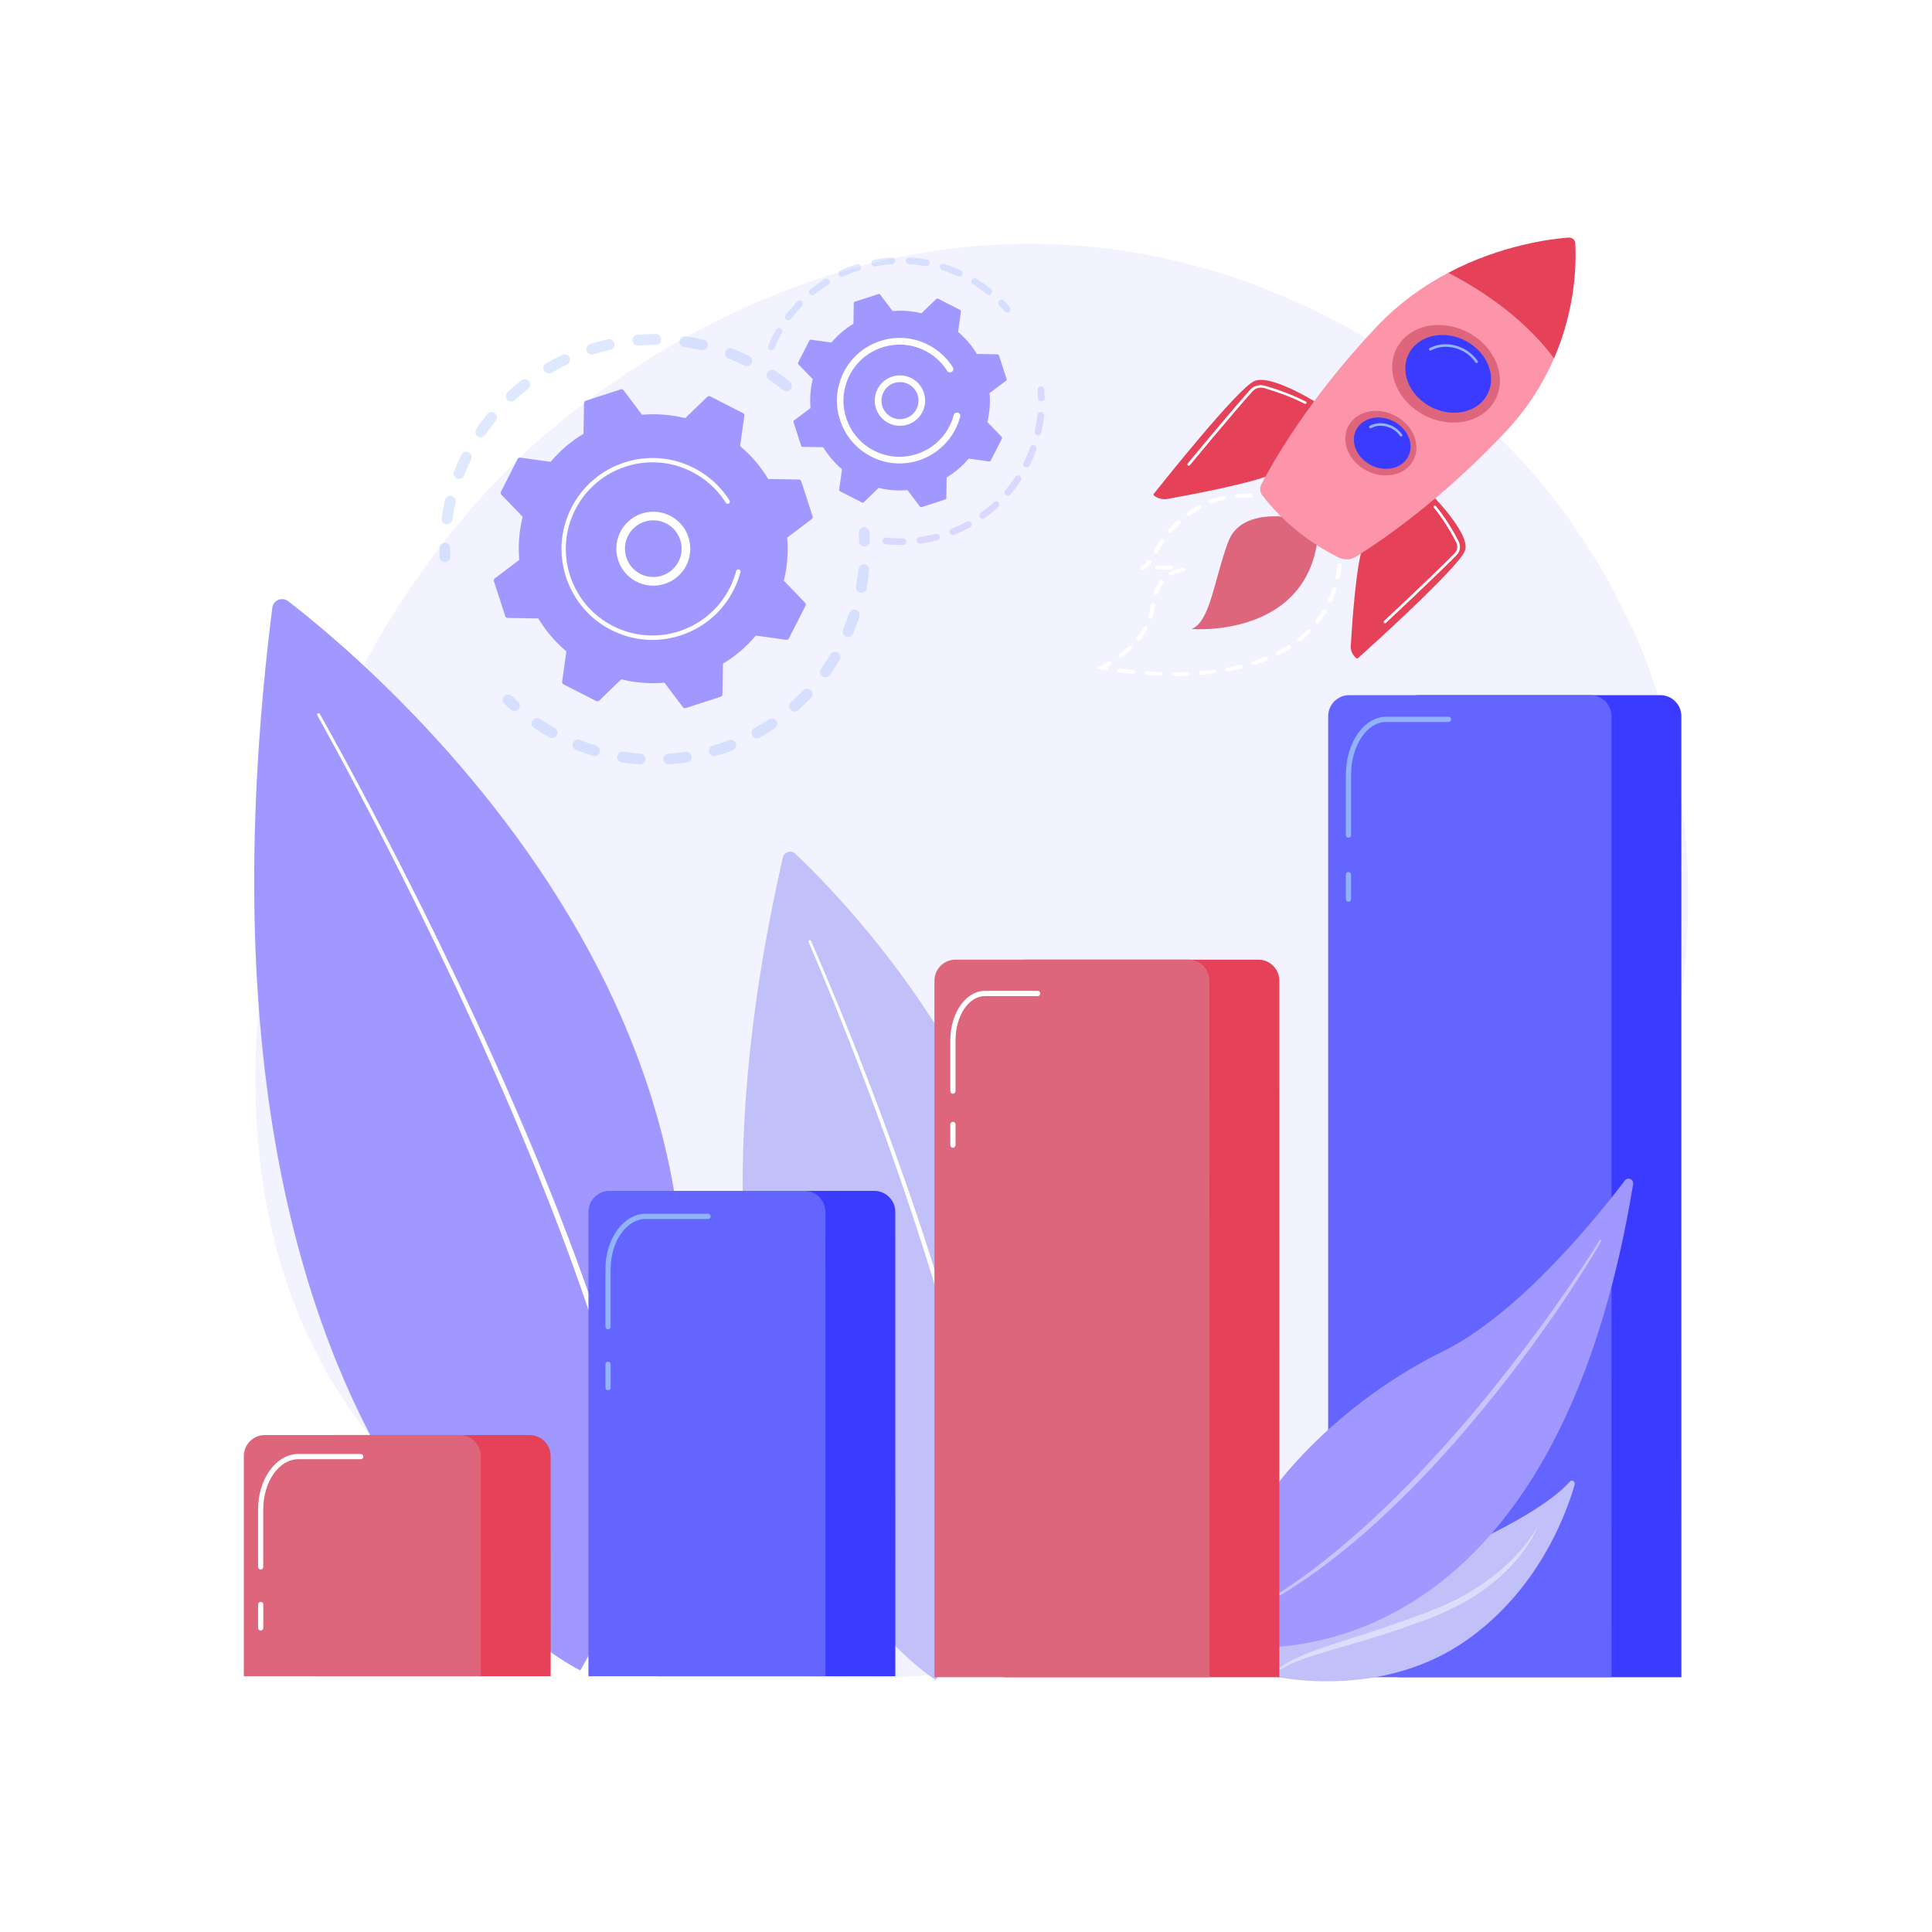 <?xml version="1.0" encoding="UTF-8"?> <svg xmlns="http://www.w3.org/2000/svg" xmlns:xlink="http://www.w3.org/1999/xlink" version="1.1" id="Слой_1" x="0px" y="0px" viewBox="0 0 3710 3710" style="enable-background:new 0 0 3710 3710;" xml:space="preserve"> <style type="text/css"> .st0{fill:#FFFFFF;} .st1{fill:#F3F3FF;} .st2{opacity:0.3;} .st3{fill:#91B3FA;} .st4{fill:#A098FF;} .st5{fill:#C1C0F9;} .st6{fill:#3B3BFF;} .st7{fill:#6464FF;} .st8{opacity:0.45;fill:#FFFFFF;enable-background:new ;} .st9{opacity:0.43;fill:#FFFFFF;enable-background:new ;} .st10{fill:#E54159;} .st11{fill:#DD667D;} .st12{fill:#FC95A9;} </style> <g id="Background"> <g> <g> <rect class="st0" width="3710" height="3710"></rect> </g> </g> </g> <g> <path class="st1" d="M3044.4,2454c-354.6,600.5-1117.5,860-1674.1,740.3c-152-32.7-448.4-178.2-660.1-437.7 c-406.5-498.5-216.1-1405.3,297.7-1887c66.2-62,522.1-476,1137.6-389.7c450.6,63.2,734.2,359.2,768.6,396 c43.4,46.4,138.3,155.7,215.4,319.5C3310.5,1580.2,3266,2078.8,3044.4,2454z"></path> <g> <g> <g class="st2"> <path class="st3" d="M1518.2,747.4c-3.6,4.5-10.1,5.2-14.6,1.6c-8.7-7-17.8-13.6-27-19.9c-4.7-3.1-6-9.5-2.9-14.2 c0-0.1,0.1-0.1,0.1-0.2c3.2-4.7,9.6-6,14.4-2.8c9.8,6.6,19.3,13.6,28.5,20.9c4.2,3.3,5.1,9.3,2.2,13.7 C1518.6,746.9,1518.4,747.2,1518.2,747.4z M1429.4,702c-10-4.9-20.4-9.4-30.7-13.4c-5.3-2.1-8-8.1-5.9-13.4 c2.1-5.3,8.1-8,13.4-5.9c10.9,4.2,21.8,9,32.3,14.1c5.1,2.5,7.3,8.7,4.8,13.8c-0.2,0.4-0.4,0.7-0.6,1.1 C1439.8,702.6,1434.1,704.3,1429.4,702z M1346.6,672.5c-10.8-2.5-21.9-4.6-32.9-6.2c-5.7-0.8-9.6-6.1-8.8-11.7 c0.8-5.7,6.1-9.6,11.7-8.8c11.6,1.7,23.3,3.9,34.7,6.6c5.6,1.3,9,6.9,7.7,12.4c-0.3,1.2-0.8,2.3-1.4,3.2 C1355.4,671.6,1351,673.5,1346.6,672.5z M1259.3,662.2c-11.1,0-22.4,0.4-33.5,1.3c-5.7,0.5-10.7-3.8-11.2-9.5 c-0.5-5.7,3.8-10.7,9.5-11.2c11.7-1,23.6-1.4,35.3-1.4c5.7,0,10.3,4.7,10.3,10.4c0,2-0.6,4-1.6,5.6 C1266.2,660.4,1263,662.3,1259.3,662.2z M1171.9,671.7c-10.9,2.4-21.8,5.3-32.4,8.7c-5.5,1.7-11.3-1.3-13-6.8 c-1.7-5.5,1.3-11.3,6.8-13c11.2-3.5,22.7-6.6,34.1-9.1c5.6-1.2,11.1,2.3,12.4,7.8c0.6,2.8,0,5.6-1.4,7.9 C1177,669.4,1174.7,671.1,1171.9,671.7z M1088.8,700.2c-10.1,4.8-20,10-29.7,15.6c-4.9,2.9-11.3,1.2-14.2-3.7 c-2.9-4.9-1.2-11.3,3.7-14.2c10.1-5.9,20.6-11.4,31.2-16.5c5.2-2.4,11.3-0.2,13.8,4.9c1.6,3.4,1.2,7.1-0.7,10 C1092.1,698.1,1090.6,699.4,1088.8,700.2z M856.8,1006.8c-5.7-0.8-9.6-6.1-8.7-11.7c1.7-11.6,3.9-23.3,6.6-34.7 c1.3-5.6,6.9-9,12.5-7.7c5.6,1.3,9,6.9,7.7,12.5c-2.6,10.9-4.7,21.9-6.3,32.9c-0.2,1.5-0.8,2.9-1.5,4.1 C864.9,1005.5,860.9,1007.4,856.8,1006.8z M1014.1,746.5c-8.7,6.9-17.3,14.2-25.4,21.8c-4.2,3.9-10.7,3.7-14.6-0.5 c-3.9-4.2-3.7-10.7,0.5-14.6c8.6-8,17.6-15.8,26.8-23c4.5-3.5,11-2.8,14.5,1.7c2.8,3.6,2.9,8.4,0.6,12 C1015.8,744.9,1015.1,745.8,1014.1,746.5z M877.6,919c-5.3-2.1-8-8.1-5.9-13.4c4.3-10.9,9-21.8,14.2-32.3 c2.5-5.2,8.7-7.3,13.9-4.7c5.1,2.5,7.3,8.7,4.7,13.9c-4.9,10-9.5,20.3-13.5,30.7c-0.3,0.7-0.6,1.3-0.9,1.9 C887.4,919,882.2,920.8,877.6,919z M951.7,808.2c-7,8.7-13.7,17.7-19.9,27c-3.2,4.7-9.6,6-14.4,2.8c-4.7-3.2-6-9.5-2.9-14.2 c0-0.1,0.1-0.1,0.1-0.2c6.6-9.7,13.6-19.3,21-28.4c3.6-4.5,10.1-5.2,14.6-1.6c4.2,3.3,5,9.3,2.2,13.7 C952.1,807.7,951.9,808,951.7,808.2z"></path> <path class="st3" d="M863,1074.8c1.1-1.7,1.7-3.8,1.6-6c-0.2-5.3-0.3-10.8-0.2-16.1c0-5.7-4.6-10.4-10.3-10.4 c-5.7,0-10.4,4.6-10.4,10.3c0,5.7,0.1,11.4,0.3,17c0.2,5.7,5,10.2,10.7,10C858.2,1079.4,861.2,1077.5,863,1074.8z"></path> </g> <g class="st2"> <path class="st3" d="M996.6,1360.8c2.7-4.2,2-9.9-1.8-13.3c-4-3.6-7.9-7.3-11.8-11c-4.1-4-10.7-3.9-14.6,0.2 c-4,4.1-3.9,10.7,0.2,14.6c4.1,3.9,8.2,7.8,12.4,11.6c4.3,3.8,10.8,3.5,14.6-0.8C995.9,1361.7,996.3,1361.3,996.6,1360.8z"></path> <path class="st3" d="M1593.4,1296.2c-3.3,4.7-9.8,5.7-14.4,2.4c-4.7-3.3-5.7-9.8-2.4-14.4c6.3-8.9,12.4-18.1,18.1-27.6 c2.9-4.9,9.3-6.5,14.2-3.6c4.9,2.9,6.5,9.3,3.6,14.2c-2.5,4.1-5,8.2-7.6,12.2C1601.2,1285.1,1597.3,1290.8,1593.4,1296.2z M1624.4,1222.3c-5.3-2.2-7.7-8.3-5.5-13.6c4.3-10.1,8.2-20.5,11.7-30.9c1.8-5.4,7.6-8.4,13.1-6.6c5.4,1.8,8.4,7.6,6.6,13.1 c-3.6,10.9-7.7,21.9-12.3,32.5c-0.2,0.6-0.5,1.1-0.8,1.6C1634.5,1222.6,1629.1,1224.3,1624.4,1222.3z M1557.5,1339.8 c-7.9,8.4-16.3,16.5-24.9,24.2c-4.3,3.8-10.8,3.4-14.6-0.8c-3.8-4.3-3.4-10.8,0.8-14.6c8.2-7.3,16.2-15,23.7-23 c3.9-4.2,10.5-4.3,14.6-0.4c3.7,3.5,4.2,9,1.6,13.1C1558.3,1338.8,1557.9,1339.3,1557.5,1339.8z M1652.2,1138 c-5.6-1-9.4-6.4-8.3-12.1c2-10.8,3.5-21.8,4.6-32.7c0.6-5.7,5.6-9.9,11.3-9.3c5.7,0.6,9.9,5.6,9.3,11.3 c-1.1,11.5-2.7,23.1-4.8,34.4c-0.3,1.4-0.8,2.6-1.5,3.7C1660.5,1136.8,1656.4,1138.8,1652.2,1138z M1488,1398.5 c-9.6,6.4-19.5,12.5-29.6,18.1c-5,2.8-11.3,1-14.1-4c-2.8-5-1-11.3,4-14.1c9.6-5.3,19.1-11.1,28.1-17.2 c4.8-3.2,11.2-1.9,14.4,2.8c2.4,3.5,2.3,8,0.1,11.4C1490.2,1396.7,1489.2,1397.7,1488,1398.5z M1407.3,1440.6 c-10.8,4.2-21.8,8-32.9,11.2c-5.5,1.6-11.2-1.5-12.9-7c-1.6-5.5,1.5-11.2,7-12.9c10.5-3.1,21-6.7,31.2-10.7 c5.3-2.1,11.3,0.6,13.4,5.9c1.2,3.2,0.8,6.7-0.9,9.4C1411.1,1438.3,1409.4,1439.7,1407.3,1440.6z M1319.4,1464.1 c-11.4,1.7-23,3-34.5,3.8c-5.7,0.4-10.6-3.9-11-9.6c-0.4-5.7,3.9-10.6,9.6-11c10.9-0.7,22-2,32.8-3.6c5.7-0.9,10.9,3,11.8,8.7 c0.4,2.6-0.2,5.1-1.5,7.2C1325,1461.8,1322.4,1463.6,1319.4,1464.1z M1228.4,1467.8c-11.5-0.8-23.1-2.1-34.5-3.9 c-5.7-0.9-9.5-6.2-8.6-11.8c0.9-5.6,6.2-9.5,11.8-8.6c10.8,1.7,21.9,2.9,32.8,3.7c5.7,0.4,10,5.3,9.6,11 c-0.1,1.8-0.7,3.5-1.6,4.9C1235.8,1466.1,1232.3,1468.1,1228.4,1467.8z M1138.8,1451.5c-11-3.3-22.1-7.1-32.8-11.4 c-5.3-2.1-7.9-8.1-5.8-13.4c2.1-5.3,8.1-7.9,13.4-5.8c10.2,4,20.7,7.7,31.2,10.8c5.5,1.6,8.6,7.4,6.9,12.9 c-0.3,1-0.7,1.8-1.2,2.6C1148,1450.9,1143.3,1452.8,1138.8,1451.5z M1055,1415.9c-7.4-4.2-14.8-8.6-21.9-13.2 c-2.6-1.7-5.1-3.3-7.7-5.1c-4.7-3.2-6.1-9.6-2.8-14.4c3.2-4.7,9.6-6,14.4-2.8c2.4,1.6,4.8,3.2,7.3,4.8 c6.8,4.4,13.8,8.6,20.8,12.5c5,2.8,6.8,9.1,4,14.1c-0.1,0.2-0.2,0.4-0.3,0.6C1065.8,1417,1059.8,1418.6,1055,1415.9z"></path> <path class="st3" d="M1669,1044.6c1.1-1.7,1.7-3.8,1.6-6c-0.2-5.6-0.6-11.3-1-16.9c-0.5-5.7-5.5-9.9-11.2-9.5 c-5.7,0.5-9.9,5.5-9.5,11.2c0.4,5.4,0.8,10.8,1,16.1c0.2,5.7,5.1,10.2,10.8,9.9C1664.2,1049.2,1667.2,1047.3,1669,1044.6z"></path> </g> <g> <path class="st4" d="M1538.6,924.1c-0.6-2-2.5-3.3-4.5-3.3l-58.9-1c-14.2-23.5-32.3-45-54-63.2l8.2-58.3c0.3-2-0.8-4-2.6-5 l-63-32.1c-1.8-0.9-4.1-0.6-5.6,0.8l-42.4,40.9c-27.5-6.8-55.5-8.8-82.9-6.5l-35.5-47c-1.2-1.6-3.4-2.3-5.4-1.7l-67.2,21.8 c-2,0.6-3.3,2.5-3.3,4.5l-1,58.9c-23.5,14.2-45,32.3-63.2,54l-58.3-8.2c-2-0.3-4,0.8-5,2.6l-32.1,63c-0.9,1.8-0.6,4.1,0.8,5.6 l40.9,42.4c-6.8,27.5-8.8,55.5-6.5,82.9l-47,35.5c-1.6,1.2-2.3,3.4-1.7,5.4l21.8,67.2c0.6,2,2.5,3.3,4.5,3.3l58.9,1 c14.2,23.5,32.3,45,54,63.2l-8.2,58.3c-0.3,2,0.8,4,2.6,5l63,32.1c1.8,0.9,4.1,0.6,5.6-0.8l42.4-40.9 c27.5,6.8,55.5,8.8,82.9,6.5l35.5,47c1.2,1.6,3.4,2.3,5.4,1.7l67.2-21.8c2-0.6,3.3-2.5,3.3-4.5l1-58.9 c23.5-14.2,45-32.3,63.2-54l58.3,8.2c2,0.3,4-0.8,5-2.6l32.1-63c0.9-1.8,0.6-4.1-0.8-5.6l-40.9-42.3c6.8-27.5,8.8-55.5,6.5-82.9 l47-35.5c1.6-1.2,2.3-3.4,1.7-5.4L1538.6,924.1z"></path> <g> <path class="st0" d="M1308,1100.4c-25.8,29.5-70.7,32.5-100.2,6.7c-14.3-12.5-22.8-29.8-24.1-48.7 c-1.3-18.9,4.9-37.2,17.4-51.5c25.8-29.5,70.7-32.5,100.2-6.7c26.8,23.4,31.7,62.8,13,91.9 C1312.4,1095,1310.3,1097.7,1308,1100.4z M1200.2,1057.3c1,14.5,7.5,27.8,18.5,37.3c22.6,19.8,57.1,17.4,76.8-5.2 c19.8-22.6,17.4-57.1-5.2-76.8c-22.6-19.8-57.1-17.4-76.8,5.2c-1.8,2-3.4,4.2-4.9,6.5C1202.4,1034,1199.4,1045.5,1200.2,1057.3 z"></path> </g> <path class="st0" d="M1399.7,1148.8c3.2-5,6.2-10.2,8.9-15.6l0,0c0.9-1.7,1.7-3.4,2.5-5.1c4-8.5,7.3-17.2,9.8-26.2 c0-0.1,0.1-0.2,0.1-0.4c0.1-0.3,0.2-0.7,0.3-1c0.2-0.7,0.4-1.4,0.6-2c0.5-1.8-0.3-3.6-1.8-4.5c-0.4-0.2-0.8-0.4-1.2-0.5 c-2.2-0.6-4.5,0.7-5.1,2.9c-3,11.4-7.3,22.5-12.7,33.1c-26.7,52.5-77.7,84.8-132.5,90.1c-30.4,2.9-62-2.4-91.2-17.3 c-5.1-2.6-10.1-5.5-14.8-8.5c-32.1-20.7-55.9-51.5-67.9-88.3c-13.7-42.3-10.2-87.3,10-126.9c41.6-81.8,142-114.4,223.7-72.7 c5,2.6,9.9,5.4,14.7,8.4c20.5,13.2,37.8,30.7,50.8,51.3c0.3,0.5,0.8,1,1.3,1.3c1.3,0.8,3,0.9,4.4,0c1.9-1.2,2.5-3.8,1.3-5.7 c-13.6-21.7-31.8-40.1-53.3-53.9c-5-3.2-10.1-6.1-15.4-8.8c-85.8-43.7-191.2-9.4-234.8,76.4c-21.2,41.6-24.9,88.9-10.5,133.2 c12.6,38.6,37.6,71,71.2,92.7c5,3.2,10.2,6.2,15.6,8.9c41.6,21.2,88.9,24.9,133.2,10.5C1345.7,1207.5,1378,1182.5,1399.7,1148.8 z"></path> </g> </g> <g> <g class="st2"> <path class="st3" d="M1939.5,597.1c1.5-2.3,1.4-5.4-0.5-7.6c-3.6-4.1-7.3-8.2-11.1-12c-2.5-2.5-6.5-2.6-9-0.1 c-2.5,2.5-2.6,6.5-0.1,9c3.6,3.7,7.2,7.6,10.6,11.5c2.3,2.7,6.3,3,9,0.7C1938.8,598.1,1939.2,597.7,1939.5,597.1z"></path> <path class="st3" d="M1903.7,563.6c-2.2,2.8-6.2,3.2-9,1c-7-5.6-14.3-10.8-21.8-15.7c-1.6-1-3.2-2-4.8-3c-3-1.8-3.9-5.8-2.1-8.8 c1.9-2.8,5.8-3.9,8.8-2.1c1.7,1,3.4,2.1,5,3.2c7.9,5.1,15.5,10.6,22.9,16.4c2.6,2.1,3.1,5.7,1.4,8.5 C1903.9,563.2,1903.8,563.4,1903.7,563.6z M1839.4,530.7c-9.8-4.5-20-8.4-30.3-11.7c-3.4-1.1-5.2-4.7-4.2-8 c1.1-3.3,4.7-5.2,8-4.2c10.8,3.4,21.5,7.5,31.8,12.2c3.2,1.5,4.6,5.3,3.2,8.5c-0.1,0.3-0.3,0.6-0.4,0.8 C1845.8,530.9,1842.4,532,1839.4,530.7z M1777.6,511.1c-10.6-1.9-21.5-3.2-32.2-3.9c-3.5-0.2-6.2-3.2-6-6.8 c0.2-3.5,3.2-6.2,6.8-6c11.3,0.6,22.7,2,33.8,4.1c3.5,0.6,5.8,4,5.1,7.4c-0.2,0.8-0.5,1.6-0.9,2.3 C1782.8,510.4,1780.2,511.6,1777.6,511.1z M1712.9,507.4c-10.8,0.7-21.6,2.1-32.2,4.1c-3.5,0.7-6.8-1.6-7.5-5.1 c-0.7-3.5,1.6-6.8,5.1-7.5c11.1-2.1,22.5-3.6,33.8-4.3c3.5-0.2,6.6,2.4,6.8,6c0.1,1.4-0.3,2.8-1,3.9 C1716.8,506.1,1715,507.3,1712.9,507.4z M1649.2,519.6c-10.3,3.3-20.5,7.3-30.2,11.8c-3.2,1.5-7,0.1-8.5-3.1 c-1.5-3.2-0.1-7,3.1-8.5c10.3-4.8,20.9-8.9,31.7-12.4c3.4-1.1,7,0.8,8,4.1c0.6,1.9,0.3,3.9-0.7,5.4 C1651.9,518.2,1650.7,519.1,1649.2,519.6z M1590.4,546.9c-9.2,5.7-18,12-26.4,18.8c-2.7,2.2-6.8,1.8-9-0.9 c-2.2-2.7-1.8-6.8,0.9-9c8.8-7.1,18.1-13.8,27.7-19.8c3-1.9,6.9-1,8.8,2c1.4,2.2,1.2,4.8,0,6.8 C1591.9,545.7,1591.3,546.4,1590.4,546.9z M1540.1,587.7c-7.5,7.8-14.5,16.1-21,24.8c-2.1,2.8-6.1,3.4-9,1.3 c-2.8-2.1-3.4-6.1-1.3-9c6.8-9.1,14.2-17.8,22-26c2.4-2.5,6.5-2.6,9-0.2c2.2,2.2,2.6,5.5,0.9,8.1 C1540.7,587.1,1540.4,587.4,1540.1,587.7z M1478.6,672.2c-3.3-1.4-4.8-5.1-3.4-8.4c3.8-9,8.1-18,12.9-26.6 c0.7-1.3,1.4-2.6,2.2-3.9c1.7-3.1,5.7-4.1,8.7-2.4c3.1,1.8,4.1,5.7,2.4,8.7c-0.7,1.2-1.4,2.4-2.1,3.7 c-4.6,8.3-8.7,16.8-12.3,25.4c-0.1,0.4-0.3,0.7-0.5,1C1484.8,672.3,1481.5,673.4,1478.6,672.2z"></path> </g> <g class="st2"> <path class="st4" d="M1960.2,923c-6.2,9.3-12.9,18.3-20.1,26.7c-2.3,2.7-6.3,3-9,0.7c-2.7-2.3-3-6.3-0.7-9 c6.9-8.1,13.3-16.6,19.2-25.5c1.9-2.9,5.9-3.8,8.9-1.8C1961.3,916.1,1962.2,920,1960.2,923C1960.3,923,1960.2,923,1960.2,923z M1968.4,896.9c-3.2-1.6-4.4-5.4-2.8-8.6c4.8-9.5,9-19.4,12.6-29.4c1.2-3.3,4.9-5.1,8.2-3.9c3.3,1.2,5,4.9,3.9,8.2 c-3.8,10.5-8.2,20.8-13.2,30.8c-0.1,0.2-0.2,0.4-0.3,0.6C1974.9,897.4,1971.4,898.4,1968.4,896.9z M1916.8,973.9 c-8.2,7.5-17,14.6-26,21.1c-2.9,2.1-6.9,1.4-8.9-1.5c-2.1-2.9-1.4-6.9,1.5-8.9c8.6-6.2,17-12.9,24.8-20.1c2.6-2.4,6.7-2.2,9,0.4 c2,2.2,2.2,5.4,0.7,7.8C1917.6,973.1,1917.3,973.5,1916.8,973.9z M1991.9,835.9c-3.4-0.8-5.6-4.2-4.8-7.6 c2.3-10.4,4.1-21,5.1-31.5c0.4-3.5,3.5-6.1,7-5.7c3.5,0.4,6.1,3.5,5.7,7c-1.1,11.1-2.9,22.2-5.4,33.1c-0.2,0.8-0.5,1.4-0.9,2.1 C1997.3,835.3,1994.6,836.5,1991.9,835.9z M1862.5,1012.8c-9.8,5.3-20,10.1-30.3,14.2c-3.3,1.3-7-0.3-8.3-3.6 c-1.3-3.3,0.3-7,3.6-8.3c9.9-3.9,19.6-8.5,28.9-13.6c3.1-1.7,7-0.5,8.7,2.6c1.2,2.1,1,4.6-0.2,6.5 C1864.2,1011.5,1863.4,1012.2,1862.5,1012.8z M1800.3,1037.4c-10.8,2.8-21.8,5-32.8,6.6c-3.5,0.5-6.7-2-7.2-5.5 c-0.5-3.5,2-6.7,5.5-7.2c10.5-1.4,21-3.6,31.3-6.3c3.4-0.9,6.9,1.1,7.8,4.6c0.5,1.8,0.1,3.6-0.8,5.1 C1803.3,1036,1801.9,1037,1800.3,1037.4z M1734.1,1046.5c-11.2,0.2-22.4-0.3-33.5-1.5c-3.5-0.4-6.1-3.5-5.7-7 c0.4-3.5,3.5-6.1,7-5.7c10.5,1.1,21.3,1.6,31.9,1.4c3.5-0.1,6.4,2.8,6.5,6.3c0,1.3-0.4,2.5-1,3.6 C1738.3,1045.3,1736.3,1046.5,1734.1,1046.5z"></path> <path class="st4" d="M2005.2,767.8c0.7-1,1-2.3,1-3.6c-0.1-5.5-0.4-11-0.9-16.3c-0.3-3.5-3.4-6.1-6.9-5.9 c-3.5,0.3-6.1,3.4-5.9,6.9c0.4,5.1,0.7,10.4,0.8,15.6c0.1,3.5,3,6.3,6.5,6.2C2002.2,770.7,2004.1,769.6,2005.2,767.8z"></path> </g> <g> <path class="st4" d="M1918.3,682.6c-0.4-1.3-1.6-2.2-3-2.2l-39.4-0.7c-9.5-15.7-21.6-30.1-36.1-42.3l5.5-39 c0.2-1.4-0.5-2.7-1.7-3.3l-42.1-21.5c-1.2-0.6-2.7-0.4-3.7,0.6l-28.3,27.4c-18.4-4.5-37.1-5.9-55.5-4.3l-23.7-31.5 c-0.8-1.1-2.3-1.6-3.6-1.1l-45,14.6c-1.3,0.4-2.2,1.6-2.2,3l-0.7,39.4c-15.7,9.5-30.1,21.6-42.3,36.1l-39-5.5 c-1.4-0.2-2.7,0.5-3.3,1.7l-21.5,42.1c-0.6,1.2-0.4,2.7,0.6,3.7l27.4,28.3c-4.5,18.4-5.9,37.1-4.3,55.5l-31.5,23.7 c-1.1,0.8-1.6,2.3-1.1,3.6l14.6,45c0.4,1.3,1.6,2.2,3,2.2l39.4,0.7c9.5,15.7,21.6,30.1,36.1,42.3l-5.5,39 c-0.2,1.4,0.5,2.7,1.7,3.3l42.1,21.5c1.2,0.6,2.7,0.4,3.7-0.6l28.3-27.4c18.4,4.5,37.1,5.9,55.5,4.3l23.7,31.5 c0.8,1.1,2.3,1.6,3.6,1.1l45-14.6c1.3-0.4,2.2-1.6,2.2-3l0.7-39.4c15.7-9.5,30.1-21.6,42.3-36.1l39,5.5c1.4,0.2,2.7-0.5,3.3-1.7 l21.5-42.1c0.6-1.2,0.4-2.7-0.6-3.7l-27.4-28.3c4.5-18.4,5.9-37.1,4.3-55.5l31.5-23.7c1.1-0.8,1.6-2.3,1.1-3.6L1918.3,682.6z"></path> <g> <path class="st0" d="M1764.6,801.1c-8.5,9.7-20.3,15.6-33.2,16.4c-12.9,0.9-25.3-3.3-35.1-11.8c-20.1-17.6-22.1-48.1-4.6-68.3 c17.6-20.1,48.2-22.1,68.3-4.6c9.7,8.5,15.6,20.3,16.4,33.2c0.7,10.5-1.9,20.7-7.5,29.3 C1767.6,797.4,1766.2,799.3,1764.6,801.1z M1704.8,796.1c7.2,6.3,16.3,9.4,25.8,8.7c9.5-0.6,18.1-4.9,24.4-12.1l0,0 c6.2-7.2,9.3-16.3,8.7-25.8c-0.6-9.5-4.9-18.1-12.1-24.4c-14.8-12.9-37.3-11.4-50.2,3.4c-1.2,1.3-2.2,2.7-3.1,4.2 C1688.9,764.6,1691.3,784.4,1704.8,796.1z"></path> </g> <path class="st0" d="M1828.5,834.8c2.2-3.4,4.2-6.9,6.1-10.6c3.7-7.3,6.7-15,8.9-22.9c0.1-0.4,0.2-0.7,0.3-1.1 c0.7-2.7-0.4-5.5-2.7-7c-0.6-0.4-1.2-0.6-1.8-0.8c-3.4-0.9-6.9,1.1-7.8,4.5c-2,7.4-4.7,14.6-8.2,21.4l0,0 c-0.2,0.4-0.4,0.8-0.6,1.1c-8.4,16.1-20.5,29.5-35.1,39.3c-8,5.4-16.7,9.7-26,12.8c-0.1,0-0.2,0.1-0.2,0.1 c-0.2,0.1-0.5,0.2-0.7,0.2c-27.4,8.9-56.5,6.6-82.2-6.4c-3.3-1.7-6.5-3.5-9.6-5.5c-20.8-13.4-36.2-33.3-43.9-57.1 c-8.9-27.4-6.6-56.5,6.5-82.2c13.1-25.6,35.3-44.6,62.7-53.5c27.4-8.9,56.5-6.6,82.2,6.4c3.3,1.7,6.4,3.5,9.5,5.4 c13.3,8.5,24.5,19.9,32.9,33.2c0.5,0.8,1.2,1.5,2,2c2,1.3,4.7,1.4,6.9,0c3-1.9,3.9-5.8,2-8.8c-9.4-15-21.9-27.6-36.8-37.2 c-3.4-2.2-7-4.2-10.6-6.1c-28.7-14.6-61.3-17.2-91.9-7.2c-30.6,10-55.5,31.2-70.1,59.9c-14.6,28.7-17.2,61.3-7.2,91.9 c8.7,26.6,25.9,49,49.1,63.9c3.4,2.2,7,4.3,10.7,6.2C1728.1,905.2,1795.4,886.1,1828.5,834.8z"></path> </g> </g> </g> <g> <path class="st4" d="M553.3,1154.4c177.5,136.6,1177.8,973.5,561.1,2053.3c0,0-800.4-381.5-591.5-2040.7 C524.7,1152.5,541.7,1145.5,553.3,1154.4z"></path> <path class="st0" d="M614.2,1371.1c0,0,53.1,93.3,127.1,236.2c9.2,17.9,18.8,36.5,28.7,55.8c9.8,19.4,19.9,39.4,30.3,60 c10.3,20.6,20.9,41.8,31.5,63.6c5.3,10.9,10.7,21.9,16.1,33c5.4,11.1,10.8,22.4,16.2,33.7c21.9,45.3,43.9,92.4,66,140.4 c10.9,24.1,21.8,48.3,32.8,72.7c10.7,24.5,21.7,49,32.2,73.6c10.5,24.7,21.3,49.3,31.4,74c5.1,12.3,10.2,24.7,15.3,37 c5.1,12.3,9.9,24.6,14.9,36.9c4.9,12.3,9.8,24.5,14.6,36.6c4.7,12.2,9.4,24.4,14,36.5c9.5,24.1,18.2,48.2,26.9,71.8 c17.3,47.3,33.2,93.3,47.5,137.2c14.2,43.9,26.9,85.7,37.7,124.5c5.7,19.3,10.3,38.1,14.9,55.9c2.3,8.9,4.5,17.6,6.7,26 c2.1,8.5,3.8,16.7,5.6,24.7c3.5,16,7.2,30.9,9.9,44.8c2.7,13.9,5.1,26.8,7.3,38.3c1.1,5.8,2.1,11.3,3.1,16.4 c0.8,5.2,1.5,10.1,2.2,14.6c1.4,9.1,2.5,16.8,3.5,23c1.9,12.5,2.9,19.1,2.9,19.1c0.5,3.6-1.9,6.9-5.5,7.4 c-3.6,0.5-6.9-1.9-7.4-5.5l0,0l0-0.3c0,0-1-6.6-2.8-19c-0.9-6.2-2-13.8-3.3-22.8c-0.7-4.5-1.4-9.3-2.1-14.5 c-0.9-5.1-1.9-10.6-3-16.3c-2.1-11.5-4.5-24.2-7.1-38.1c-2.7-13.8-6.2-28.7-9.6-44.6c-1.8-7.9-3.5-16.2-5.5-24.6 c-2.1-8.4-4.3-17-6.5-25.9c-4.5-17.7-9-36.4-14.6-55.7c-10.5-38.7-23-80.4-37-124.2c-14-43.8-29.6-89.8-46.7-137 c-8.6-23.6-17.2-47.6-26.5-71.7c-4.6-12.1-9.2-24.2-13.9-36.4c-4.8-12.2-9.6-24.4-14.5-36.6c-4.9-12.3-9.7-24.6-14.7-36.9 c-5-12.3-10.1-24.6-15.1-37c-10-24.8-20.6-49.4-31-74.1c-10.4-24.7-21.3-49.2-31.9-73.7c-10.9-24.4-21.7-48.7-32.5-72.7 c-21.9-48-43.6-95.2-65.3-140.5c-5.4-11.3-10.8-22.6-16.1-33.7c-5.4-11.1-10.7-22.1-16-33c-10.5-21.8-21-43-31.2-63.7 c-10.3-20.6-20.3-40.7-30-60.1c-9.8-19.3-19.3-38-28.4-55.9c-18.4-35.8-35.4-68.5-50.6-97.4c-15.2-28.9-28.7-54-39.9-74.6 c-22.3-41.3-35.5-64.6-35.5-64.6c-0.8-1.3-0.3-3,1-3.8C611.8,1369.3,613.5,1369.8,614.2,1371.1z"></path> </g> <g> <path class="st5" d="M1527.1,1639.4c123.4,115.9,813.8,820,269.6,1586.5c0,0-573.9-346.5-293.4-1579.3 C1505.8,1635.8,1519.1,1631.8,1527.1,1639.4z"></path> <path class="st0" d="M1557.3,1806.8c0,0,33.1,74.1,78.2,187.2c11.3,28.2,23.3,58.9,35.8,91.5c12.4,32.6,25.4,67,38.4,102.7 c13.1,35.7,26.2,72.8,39.2,110.5c6.4,18.9,12.8,38,19.3,57.1c6.2,19.2,12.7,38.4,18.8,57.8c6.1,19.4,12.4,38.7,18.1,58 c2.9,9.7,5.9,19.3,8.8,28.9c2.8,9.7,5.6,19.3,8.5,28.9c2.8,9.6,5.6,19.1,8.3,28.7c2.6,9.5,5.3,19,7.9,28.5 c5.3,18.8,10.1,37.6,14.9,56c9.6,36.8,18.1,72.7,25.6,106.8c7.5,34.1,13.9,66.5,19.1,96.5c2.9,15,5,29.4,7.1,43.2 c1.1,6.9,2.1,13.6,3.1,20.1c0.9,6.5,1.6,12.9,2.4,19c1.5,12.3,3.1,23.8,4.1,34.5c1,10.7,1.9,20.5,2.7,29.4 c0.4,4.4,0.8,8.6,1.1,12.6c0.2,4,0.4,7.7,0.6,11.1c0.4,6.9,0.7,12.8,0.9,17.6c0.5,9.5,0.8,14.6,0.8,14.6c0.2,3.2-2.3,6-5.6,6.2 c-3.2,0.2-6-2.3-6.2-5.6l0,0l0-0.2c0,0-0.2-5-0.7-14.5c-0.2-4.7-0.5-10.5-0.8-17.4c-0.2-3.4-0.3-7.1-0.5-11 c-0.3-3.9-0.7-8.1-1-12.5c-0.8-8.8-1.6-18.5-2.5-29.1c-1-10.6-2.5-22-3.9-34.3c-0.8-6.1-1.4-12.4-2.3-18.9c-1-6.5-1.9-13.1-3-20 c-2-13.7-4-28.1-6.8-43c-5-29.9-11.3-62.2-18.6-96.2c-7.3-34-15.6-69.7-24.9-106.5c-4.7-18.4-9.4-37.1-14.6-55.9 c-2.6-9.4-5.1-18.9-7.7-28.4c-2.7-9.5-5.4-19.1-8.1-28.6c-2.8-9.6-5.5-19.2-8.3-28.8c-2.9-9.6-5.8-19.3-8.6-28.9 c-5.7-19.4-11.8-38.7-17.8-58c-6-19.4-12.4-38.6-18.5-57.8c-6.4-19.1-12.7-38.2-19-57.1c-12.9-37.8-25.7-74.9-38.6-110.6 c-12.8-35.8-25.6-70.2-37.9-102.8c-12.3-32.6-24.2-63.3-35.3-91.6c-44.5-113.2-77.1-187.4-77.1-187.4c-0.6-1.3,0-2.7,1.3-3.3 C1555.2,1804.9,1556.7,1805.5,1557.3,1806.8z"></path> </g> <path class="st6" d="M3228.8,3220.8h-544.2V1375.3c0-22.3,18.1-40.4,40.4-40.4h463.3c22.3,0,40.4,18.1,40.4,40.4L3228.8,3220.8 L3228.8,3220.8z"></path> <path class="st7" d="M3094.7,3220.8h-544.2V1375.3c0-22.3,18.1-40.4,40.4-40.4h463.3c22.3,0,40.4,18.1,40.4,40.4L3094.7,3220.8 L3094.7,3220.8z"></path> <g> <path class="st3" d="M2589.5,1608.7c-2.8,0-5-2.2-5-5v-115.9c0-61.4,34.7-111.4,77.4-111.4h119.7c2.8,0,5,2.2,5,5s-2.2,5-5,5 h-119.7c-37.1,0-67.4,45.5-67.4,101.4v115.9C2594.5,1606.5,2592.3,1608.7,2589.5,1608.7z"></path> <path class="st3" d="M2589.5,1731.7c-2.8,0-5-2.2-5-5v-47.2c0-2.8,2.2-5,5-5s5,2.2,5,5v47.2 C2594.5,1729.4,2592.3,1731.7,2589.5,1731.7z"></path> </g> <g> <path class="st5" d="M2421,3213.9c0,0,30.4-94.2,146.3-141.6c107.5-44,368-139,448.1-227.9c3.5-3.9,9.9,1.4,8.3,7 c-17.3,59.8-71.4,203.7-209.1,299.4C2637.1,3274.1,2421,3213.9,2421,3213.9z"></path> <path class="st8" d="M2952.1,2933.2c-4.6,11.4-10.8,22.1-17.5,32.4c-6.7,10.4-14.3,20.1-22.2,29.6c-16,18.9-34.3,35.7-54,50.8 c-39.1,30.6-85,51.8-131,68.4c-11.5,4.2-23.1,8.3-34.7,12.4c-11.6,4-23.2,7.8-34.9,11.5c-11.7,3.8-23.4,7.4-35.1,11l-35.2,10.4 c-23.5,6.9-47,13.4-70.1,21c-11.6,3.7-23,7.9-34.1,12.6c-11,5-21.7,10.5-31.7,17.4l0,0c-0.8,0.5-1.8,0.3-2.3-0.4 c-0.5-0.7-0.4-1.7,0.3-2.2c9.6-7.9,20.2-14.5,31.2-20.1c11.1-5.4,22.4-10.4,33.9-14.8l8.6-3.3l8.7-3.1c5.8-2.1,11.6-4.1,17.4-6 c11.6-4,23.3-7.7,34.9-11.4c23.3-7.5,46.5-15,69.6-22.7c23.1-7.8,46.1-15.8,69-24.2c11.4-4.4,23-8.4,34-13.2l16.7-6.9 c5.5-2.5,10.9-5.2,16.3-7.8c5.4-2.6,10.9-5.2,16.1-8.3l15.8-8.8c5.2-3.1,10.2-6.4,15.3-9.6c2.5-1.6,5.1-3.2,7.6-4.9l7.4-5.3 c19.8-13.9,38.4-29.5,55.2-46.9c4-4.5,8.4-8.8,12.3-13.4c3.9-4.6,7.9-9.2,11.6-14.1c7.5-9.6,14.5-19.6,20.4-30.3 c0-0.1,0.2-0.1,0.3-0.1C2952.1,2932.9,2952.1,2933.1,2952.1,2933.2z"></path> </g> <g> <path class="st4" d="M3136.1,2273.9c1.5-9.2-10.4-14.4-16-6.9c-54.7,72.1-204,256.8-350.2,328.5c-237.9,116.7-465,368.9-418.9,564 C2351,3159.4,2970.6,3280.6,3136.1,2273.9z"></path> <path class="st9" d="M3074.6,2383.3c-1.3,2.6-2.5,4.6-3.7,6.8l-3.8,6.5l-7.7,12.9c-5.2,8.6-10.5,17.1-15.8,25.5 c-10.7,16.9-21.6,33.7-32.6,50.4c-22.2,33.4-45.2,66.1-68.8,98.5c-23.5,32.4-47.9,64.2-73,95.4c-25.1,31.2-50.7,62.1-77.2,92.1 c-53,60.1-109.4,117.4-169.5,170.5c-30.4,26.2-61.4,51.6-93.9,75.2c-32.6,23.3-66.3,45.3-101.4,64.6c-0.8,0.4-1.8,0.2-2.3-0.7 c-0.4-0.8-0.2-1.8,0.6-2.2l0,0c34.1-20.7,67.1-43.2,98.9-67.3c31.9-24,62.3-49.8,92.1-76.4c29.7-26.6,58.4-54.4,86.4-82.8 c28-28.4,54.8-58,81.5-87.7c53.1-59.6,102.9-122.1,151.1-185.8c24-31.9,47.4-64.3,70.1-97.2c11.4-16.4,22.7-32.9,33.8-49.5 l16.4-25.1l8.1-12.6l4-6.3c1.3-2.1,2.7-4.3,3.7-6.2l0.2-0.3c0.4-0.8,1.4-1.1,2.2-0.7C3074.7,2381.6,3075,2382.5,3074.6,2383.3z"></path> </g> <g> <path class="st10" d="M2456.8,3220.8h-528.2V1883.2c0-22.3,18.1-40.4,40.4-40.4h447.3c22.3,0,40.4,18.1,40.4,40.4L2456.8,3220.8 L2456.8,3220.8z"></path> <path class="st11" d="M2322.6,3220.8h-528.2V1883.2c0-22.3,18.1-40.4,40.4-40.4h447.3c22.3,0,40.4,18.1,40.4,40.4L2322.6,3220.8 L2322.6,3220.8z"></path> <g> <path class="st0" d="M1829.9,2100.3c-2.8,0-5-2.2-5-5v-97.8c0-52.2,29.8-94.7,66.3-94.7h101.4c2.8,0,5,2.2,5,5c0,2.8-2.2,5-5,5 h-101.4c-31.1,0-56.3,38-56.3,84.7v97.8C1834.8,2098.1,1832.6,2100.3,1829.9,2100.3z"></path> <path class="st0" d="M1829.9,2204c-2.8,0-5-2.2-5-5v-39.8c0-2.8,2.2-5,5-5s5,2.2,5,5v39.8C1834.8,2201.8,1832.6,2204,1829.9,2204 z"></path> </g> </g> <g> <path class="st6" d="M1719.3,3218.9h-455.1v-891.7c0-22.3,18.1-40.4,40.4-40.4h374.2c22.3,0,40.4,18.1,40.4,40.4L1719.3,3218.9 L1719.3,3218.9z"></path> <path class="st7" d="M1585.1,3218.9H1130v-891.7c0-22.3,18.1-40.4,40.4-40.4h374.2c22.3,0,40.4,18.1,40.4,40.4L1585.1,3218.9 L1585.1,3218.9z"></path> <g> <path class="st3" d="M1167.6,2552.7c-2.8,0-5-2.2-5-5v-110.5c0-58.7,34.7-106.4,77.4-106.4h119.7c2.8,0,5,2.2,5,5s-2.2,5-5,5 H1240c-37.1,0-67.4,43.2-67.4,96.4v110.5C1172.6,2550.4,1170.4,2552.7,1167.6,2552.7z"></path> <path class="st3" d="M1167.6,2669.8c-2.8,0-5-2.2-5-5v-45c0-2.8,2.2-5,5-5s5,2.2,5,5v45 C1172.6,2667.6,1170.4,2669.8,1167.6,2669.8z"></path> </g> </g> <g> <path class="st10" d="M1057.5,3218.9H602.4v-422.8c0-22.3,18.1-40.4,40.4-40.4H1017c22.3,0,40.4,18.1,40.4,40.4L1057.5,3218.9 L1057.5,3218.9z"></path> <path class="st11" d="M923.3,3218.9H468.2v-422.8c0-22.3,18.1-40.4,40.4-40.4h374.2c22.3,0,40.4,18.1,40.4,40.4L923.3,3218.9 L923.3,3218.9z"></path> <g> <path class="st0" d="M500.6,3014c-2.8,0-5-2.2-5-5v-110.5c0-58.7,34.7-106.4,77.4-106.4h119.7c2.8,0,5,2.2,5,5s-2.2,5-5,5H572.9 c-37.1,0-67.4,43.2-67.4,96.4V3009C505.6,3011.7,503.3,3014,500.6,3014z"></path> <path class="st0" d="M500.6,3131.1c-2.8,0-5-2.2-5-5v-45c0-2.8,2.2-5,5-5s5,2.2,5,5v45C505.6,3128.9,503.3,3131.1,500.6,3131.1z"></path> </g> </g> <path class="st0" d="M2105.2,1283.5l8.1-4.7c0.2-0.1,0.7-0.4,1.4-0.7c2.4-1.3,7.3-3.9,13.9-7.9c1.8-1.1,4.3-0.6,5.6,1.1 c1.3,1.7,0.9,4-0.8,5.1c-2.8,1.7-5.3,3.2-7.5,4.4c1,0.8,1.6,2.1,1.4,3.3c-0.3,2-2.3,3.3-4.5,2.9c-5-0.9-7.8-1.5-7.8-1.5 L2105.2,1283.5z M2145.4,1287.9c-0.1-0.3-0.1-0.7-0.1-1c0.2-2,2.1-3.4,4.3-3.1c8.5,1.2,17.3,2.2,26.1,3.1c2.2,0.2,3.9,2,3.8,4.1 c-0.1,2-2,3.5-4.2,3.2c-8.9-0.9-17.7-1.9-26.4-3.1C2147.2,1290.8,2145.8,1289.5,2145.4,1287.9z M2147.3,1259.9 c-0.3-1.2,0.2-2.6,1.3-3.4c6.6-5,12.7-10.2,18.4-15.4c1.5-1.4,4-1.4,5.7,0.1c1.6,1.5,1.8,3.8,0.3,5.2c-5.8,5.5-12.2,10.8-18.9,15.9 c-1.6,1.2-4.2,1-5.7-0.6C2147.8,1261.1,2147.4,1260.5,2147.3,1259.9z M2182.4,1226.6c-0.2-1,0-2,0.6-2.8 c5.1-6.3,9.5-12.7,13.1-19.2c1-1.8,3.4-2.3,5.4-1.3c2,1,2.8,3.3,1.8,5c-3.8,6.8-8.4,13.6-13.7,20.2c-1.3,1.6-3.8,1.8-5.6,0.5 C2183.1,1228.3,2182.6,1227.4,2182.4,1226.6z M2197.9,1293.2c-0.1-0.2-0.1-0.5-0.1-0.8c0-2,1.8-3.5,4-3.4c8.7,0.6,17.5,1,26.1,1.3 c2.2,0.1,4.1,1.8,4.1,3.8c0.1,2-1.7,3.6-3.9,3.5c-8.7-0.3-17.6-0.8-26.4-1.4C2199.8,1296.2,2198.2,1294.9,2197.9,1293.2z M2205.2,1185.1c-0.1-0.6-0.1-1.1,0.1-1.7c1.6-5.3,2.8-10.6,3.4-15.9c0.3-2.4,0.6-4.7,1-6.9c0.3-2,2.4-3.2,4.6-2.8 c2.2,0.4,3.7,2.4,3.4,4.4c-0.4,2.1-0.7,4.3-1,6.6c-0.7,5.7-1.9,11.4-3.7,17c-0.6,1.9-2.8,2.9-4.9,2.3 C2206.5,1187.6,2205.5,1186.5,2205.2,1185.1z M2191.4,1093.9l-1.5-7.3c5.6-1.1,9.8-3.9,14-9.5c1.2-1.6,3.7-1.9,5.6-0.7 c1.8,1.2,2.4,3.5,1.1,5.1c-3.4,4.4-6.9,7.6-10.9,9.6c-0.4,1.5-1.8,2.5-3.5,2.6L2191.4,1093.9z M2215.5,1138.9 c-0.1-0.6-0.1-1.2,0.1-1.9c3-8.3,6.9-15.6,11.5-21.8c1.2-1.6,3.7-1.9,5.5-0.7c1.9,1.2,2.4,3.5,1.2,5.1c-4.2,5.6-7.8,12.4-10.6,20.1 c-0.7,1.9-2.9,2.8-5.1,2C2216.8,1141.4,2215.8,1140.2,2215.5,1138.9z M2250.3,1295c0-0.2-0.1-0.3-0.1-0.5c-0.2-2,1.5-3.7,3.7-3.7 c8.7,0,17.5-0.2,26-0.5c2.2-0.1,4.2,1.5,4.4,3.5c0.2,2-1.3,3.7-3.5,3.8c-8.6,0.3-17.5,0.5-26.3,0.5 C2252.5,1298.2,2250.7,1296.8,2250.3,1295z M2218.2,1090.4c0-0.2-0.1-0.3-0.1-0.5c-0.2-2,1.5-3.7,3.7-3.7c10.2,0,19.1,0,26.4,0.2 c2.2,0,4.1,1.7,4.2,3.8c0.1,2-1.6,3.6-3.8,3.6c-7.2-0.2-16-0.2-26.1-0.2C2220.4,1093.6,2218.6,1092.2,2218.2,1090.4z M2215.6,1059.5c-0.2-0.8-0.1-1.6,0.3-2.3c3.5-6.2,7.4-13,12.6-20.5c1.1-1.7,3.6-2.1,5.5-0.9c1.9,1.2,2.5,3.4,1.4,5.1 c-5,7.3-8.8,13.9-12.3,20c-1,1.7-3.4,2.3-5.4,1.3C2216.6,1061.6,2215.9,1060.6,2215.6,1059.5z M2244.5,1102 c-0.3-1.4,0.3-2.9,1.7-3.6c8-4.5,15.6-6.3,20.2-7.4c1.4-0.3,2.6-0.6,3.4-0.9c1.9-0.9,4.6-0.3,5.7,1.5c1.1,1.8,0.7,3.9-1.2,4.8 c-0.3,0.2-0.8,0.3-1.2,0.5c-1,0.4-2.4,0.7-4.2,1.1c-4.4,1-11,2.6-18.1,6.6c-1.8,1-4.3,0.4-5.6-1.3 C2244.8,1102.9,2244.6,1102.5,2244.5,1102z M2302.5,1292.9c0-0.1,0-0.1,0-0.2c-0.3-2,1.1-3.8,3.3-4c7.7-0.6,15.3-1.4,22.7-2.3 l2.9-0.4c2.2-0.3,4.3,1.1,4.7,3.1c0,0,0,0,0,0c0.4,2-0.9,3.8-3.1,4.1l-2.9,0.4c-7.5,0.9-15.3,1.7-23,2.4 C2304.9,1296.2,2302.9,1294.8,2302.5,1292.9z M2242.7,1020.3c-0.2-1,0-2.1,0.7-2.9c5.2-5.9,11-11.8,17.2-17.4 c1.5-1.4,4.1-1.3,5.7,0.2c1.6,1.5,1.7,3.8,0.2,5.2c-6,5.5-11.6,11.1-16.7,16.9c-1.3,1.5-3.9,1.7-5.6,0.3 C2243.4,1022,2242.9,1021.2,2242.7,1020.3z M2278.4,987.7c-0.3-1.3,0.2-2.6,1.3-3.4c1.4-1.1,2.8-2.1,4.3-3.2 c5.3-3.9,10.9-7.5,16.7-10.7c1.8-1,4.3-0.4,5.6,1.3c1.2,1.8,0.8,4-1.1,5c-5.5,3.1-10.8,6.5-15.9,10.2c-1.4,1-2.8,2.1-4.2,3.1 c-1.6,1.2-4.2,0.9-5.7-0.7C2278.9,988.9,2278.5,988.3,2278.4,987.7z M2353.8,1286.2c-0.4-1.9,0.8-3.7,2.9-4.1 c8.5-1.6,16.9-3.3,24.9-5.3c2.1-0.5,4.4,0.7,5.1,2.6c0.8,2-0.4,4-2.5,4.5c-8.2,2-16.7,3.8-25.3,5.4c-2.1,0.4-4.3-0.9-4.9-2.9 C2353.8,1286.3,2353.8,1286.3,2353.8,1286.2z M2321.6,963.6c-0.4-1.6,0.5-3.3,2.2-3.9c8-3,16.4-5.5,25-7.3c2.1-0.5,4.4,0.8,5,2.8 c0.6,2-0.6,3.9-2.7,4.4c-8.2,1.8-16.2,4.1-23.9,7c-2,0.7-4.4-0.2-5.3-2.1C2321.8,964.2,2321.7,963.9,2321.6,963.6z M2403.4,1274 c-0.4-1.7,0.6-3.4,2.4-4c8.1-2.6,16-5.4,23.5-8.4c2-0.8,4.4,0.1,5.4,1.9c1,1.9,0.2,4-1.7,4.8c-7.7,3.1-15.8,6-24.1,8.6 c-2,0.6-4.4-0.4-5.2-2.3C2403.5,1274.4,2403.4,1274.2,2403.4,1274z M2371.6,952.8c0-0.1,0-0.1,0-0.2c-0.3-2,1.2-3.8,3.4-4 c8.7-0.7,17.7-0.7,26.7-0.3c2.2,0.1,4,1.9,4.1,3.9c0,2-1.7,3.6-4,3.5c-8.6-0.5-17.2-0.4-25.6,0.3 C2374,956.1,2372.1,954.7,2371.6,952.8z M2450,1255.1c-0.3-1.5,0.3-3,1.8-3.7c7.4-3.7,14.5-7.8,21.2-12.1c1.8-1.1,4.3-0.7,5.6,1 c1.3,1.7,1,4-0.7,5.1c-6.9,4.4-14.3,8.6-21.8,12.4c-1.9,1-4.4,0.3-5.5-1.5C2450.3,1255.9,2450.1,1255.5,2450,1255.1z M2423.9,955.5 c-0.1-0.4-0.1-0.8,0-1.2c0.3-2,2.3-3.3,4.5-2.9c5.9,1.1,22.1,4.5,27,7.6l0,0l9.7,6c1.9,1.2,2.5,3.5,1.3,5.1c-1.2,1.6-3.6,2-5.5,0.9 l-10-6.2c-1.8-0.8-10.4-3.8-23.6-6.2C2425.6,958.3,2424.3,957.1,2423.9,955.5z M2491.5,1228.6c-0.3-1.2,0.1-2.5,1.2-3.3 c6.3-5,12.2-10.4,17.7-15.9c1.4-1.4,4-1.5,5.6-0.1c1.7,1.4,1.9,3.7,0.5,5.2c-5.7,5.7-11.9,11.3-18.4,16.5c-1.6,1.3-4.1,1.1-5.7-0.5 C2492,1229.9,2491.6,1229.2,2491.5,1228.6z M2525.4,1194.4c-0.2-0.9,0-1.9,0.6-2.7c4.8-6.1,9.2-12.6,13.3-19.3 c1-1.7,3.5-2.2,5.4-1.2c2,1.1,2.7,3.3,1.7,5.1c-4.2,6.9-8.8,13.6-13.7,20c-1.2,1.6-3.7,1.9-5.6,0.6 C2526.2,1196.2,2525.6,1195.3,2525.4,1194.4z M2481.4,982.4c-0.2-0.9,0-1.8,0.5-2.6c1.2-1.7,3.6-2,5.5-0.9l22.4,13.9 c1.9,1.2,2.5,3.5,1.3,5.1c-1.2,1.6-3.6,2-5.5,0.9l-22.4-13.9C2482.3,984.3,2481.7,983.4,2481.4,982.4z M2549.9,1153.7 c-0.2-0.7-0.1-1.4,0.2-2.1c3.1-6.9,6-14.2,8.4-21.7c0.6-1.9,2.9-2.9,5-2.2c2.1,0.7,3.3,2.8,2.7,4.7c-2.5,7.7-5.5,15.2-8.7,22.4 c-0.8,1.8-3.2,2.6-5.2,1.7C2551,1156,2550.2,1154.9,2549.9,1153.7z M2526.2,1010.3c-0.2-0.9,0-1.8,0.5-2.6c1.2-1.6,3.6-2,5.5-0.9 l22.4,13.9c1.9,1.2,2.5,3.5,1.3,5.1c-1.2,1.6-3.6,2-5.5,0.9l-22.4-13.9C2527,1012.2,2526.4,1011.3,2526.2,1010.3z M2564.7,1108.9 c-0.1-0.5-0.1-1,0-1.4c1.6-7.4,3-15.2,4.1-23.1c0.3-2,2.3-3.3,4.5-2.9c2.2,0.4,3.8,2.3,3.5,4.3c-1.1,8.1-2.5,16-4.2,23.6 c-0.4,2-2.5,3.1-4.7,2.6C2566.2,1111.5,2565,1110.3,2564.7,1108.9z M2571,1061.8c-0.1-0.3-0.1-0.6-0.1-0.9c0.4-7,0.5-14.2,0.5-21.6 c-0.7-1.2-0.8-2.6,0-3.8c1.2-1.6,3.6-2,5.5-0.9l2.4,1.5l0,2c0.1,8,0,15.9-0.5,23.5c-0.1,2-2,3.4-4.2,3.2 C2572.8,1064.8,2571.3,1063.4,2571,1061.8z"></path> <path class="st11" d="M2499.3,997.5c0,0-113.6-29.8-140.7,42.8c-27.2,72.6-34.3,153.3-70.4,167.6c0,0,227.2,19.2,243.5-185.4 L2499.3,997.5z"></path> <path class="st10" d="M2538.4,779.4c0,0-95.9-62.5-129.8-47.6c-32.2,14.2-179,198.9-193.3,216.9c-0.6,0.8-0.4,2,0.4,2.7l0,0 c7.3,5.8,16.9,8.3,25.9,6.7c43.7-7.8,173.7-32,209.6-51.1C2494.5,884.1,2538.4,779.4,2538.4,779.4z"></path> <path class="st0" d="M2280,892.2c-0.1-0.6,0-1.3,0.4-1.8c0.8-1,83.3-100.8,120.7-142.4c6.7-7.4,17.8-10.2,28.3-7.2 c20.2,5.9,50.2,15.9,78.1,30.3c1.3,0.7,1.8,2.1,1.2,3.3c-0.6,1.1-2.2,1.5-3.5,0.9c-28.9-14.9-60.7-25.1-77-29.9 c-8.5-2.5-17.5-0.2-22.8,5.8c-37.4,41.5-119.7,141.2-120.6,142.2c-0.8,1-2.5,1.2-3.7,0.3C2280.5,893.3,2280.1,892.8,2280,892.2z"></path> <path class="st10" d="M2744.3,944.9c0,0,80.3,79.1,69,112.1c-10.7,31.4-188.4,191.5-205.7,207c-0.8,0.7-2,0.7-2.9,0l0,0 c-7.3-5.8-11.3-14.3-10.8-22.8c2.3-41,10.2-163.4,25.6-198.8C2638.3,999.5,2744.3,944.9,2744.3,944.9z"></path> <path class="st0" d="M2656.8,1194.9c-0.2-0.7,0-1.5,0.6-2.1c1-0.9,96.4-90.1,135.7-130.1c5.7-5.8,6.9-14.3,3-21.7 c-7.4-14.3-22.7-42-42.7-66.3c-0.9-1.1-0.7-2.6,0.4-3.3c1.1-0.7,2.8-0.5,3.7,0.6c20.3,24.7,35.9,52.7,43.3,67.2 c4.7,9.2,3.3,19.7-3.7,26.8c-39.4,40-134.9,129.3-135.8,130.2c-1,0.9-2.6,0.9-3.7-0.1C2657.1,1195.8,2656.9,1195.3,2656.8,1194.9z"></path> <path class="st12" d="M2780.9,523.9c-46.6,24.6-94.2,57.9-137.2,103.3c-133.4,140.9-203.2,267.2-221.9,303.7 c-3.4,6.6-2.3,14.6,2.6,20.9c38.8,49.6,87.3,89.1,145.3,118.4c10.9,5.5,23.9,5.1,33.6-0.9c42.2-26.1,162.8-106.5,289.5-242 c42.3-45.3,71.4-93.1,91.2-138.8C2921.2,603.7,2832.7,551.1,2780.9,523.9z"></path> <path class="st10" d="M2984.1,688.5c43.8-101,42.8-191.7,40.8-222.1c-0.4-5.9-6.2-10.6-12.6-10.2c-32.7,2.4-129.6,14-231.4,67.7 C2832.7,551.1,2921.2,603.7,2984.1,688.5z"></path> <path class="st11" d="M2859.4,784.1c-34.4,36.6-99.3,36.6-144.9-0.1c-45.6-36.6-54.6-96-20.2-132.5c34.4-36.6,99.3-36.6,144.9,0.1 C2884.8,688.2,2893.9,747.6,2859.4,784.1z"></path> <path class="st6" d="M2846.7,770.7c-27.4,29.2-79.1,29.1-115.4,0s-43.5-76.5-16.1-105.6c27.4-29.2,79.1-29.1,115.4,0 C2866.9,694.2,2874.1,741.5,2846.7,770.7z"></path> <path class="st3" d="M2744.1,671c-0.2-0.9,0.2-1.9,1.1-2.4c23.2-12.8,55.3-9,78,9.2c5.7,4.6,10.6,9.9,14.5,15.7 c0.8,1.2,0.4,2.6-0.8,3.3c-1.2,0.6-2.8,0.2-3.6-0.9c-3.6-5.4-8.1-10.2-13.4-14.5c-20.9-16.8-50.4-20.3-71.8-8.5 c-1.2,0.7-2.8,0.3-3.6-0.9C2744.3,671.6,2744.2,671.3,2744.1,671z"></path> <path class="st11" d="M2706.1,894.8c-22.7,24.2-65.6,24.2-95.7,0c-30.1-24.2-36.1-63.4-13.3-87.6s65.6-24.2,95.7,0 C2722.9,831.4,2728.9,870.6,2706.1,894.8z"></path> <path class="st6" d="M2697.7,885.9c-18.1,19.3-52.3,19.2-76.3,0c-24-19.3-28.8-50.5-10.6-69.8c18.1-19.3,52.3-19.2,76.3,0 C2711.1,835.4,2715.8,866.6,2697.7,885.9z"></path> <path class="st3" d="M2629.1,820.2c-0.2-0.9,0.2-1.9,1.1-2.4c15.7-8.6,37.3-6.1,52.6,6.2c3.9,3.1,7.1,6.6,9.8,10.6 c0.8,1.1,0.4,2.6-0.8,3.3c-1.2,0.6-2.8,0.2-3.6-0.9c-2.3-3.5-5.3-6.6-8.7-9.4c-13.5-10.9-32.6-13.1-46.4-5.5 c-1.2,0.7-2.8,0.3-3.6-0.9C2629.3,820.8,2629.1,820.5,2629.1,820.2z"></path> </g> </svg> 